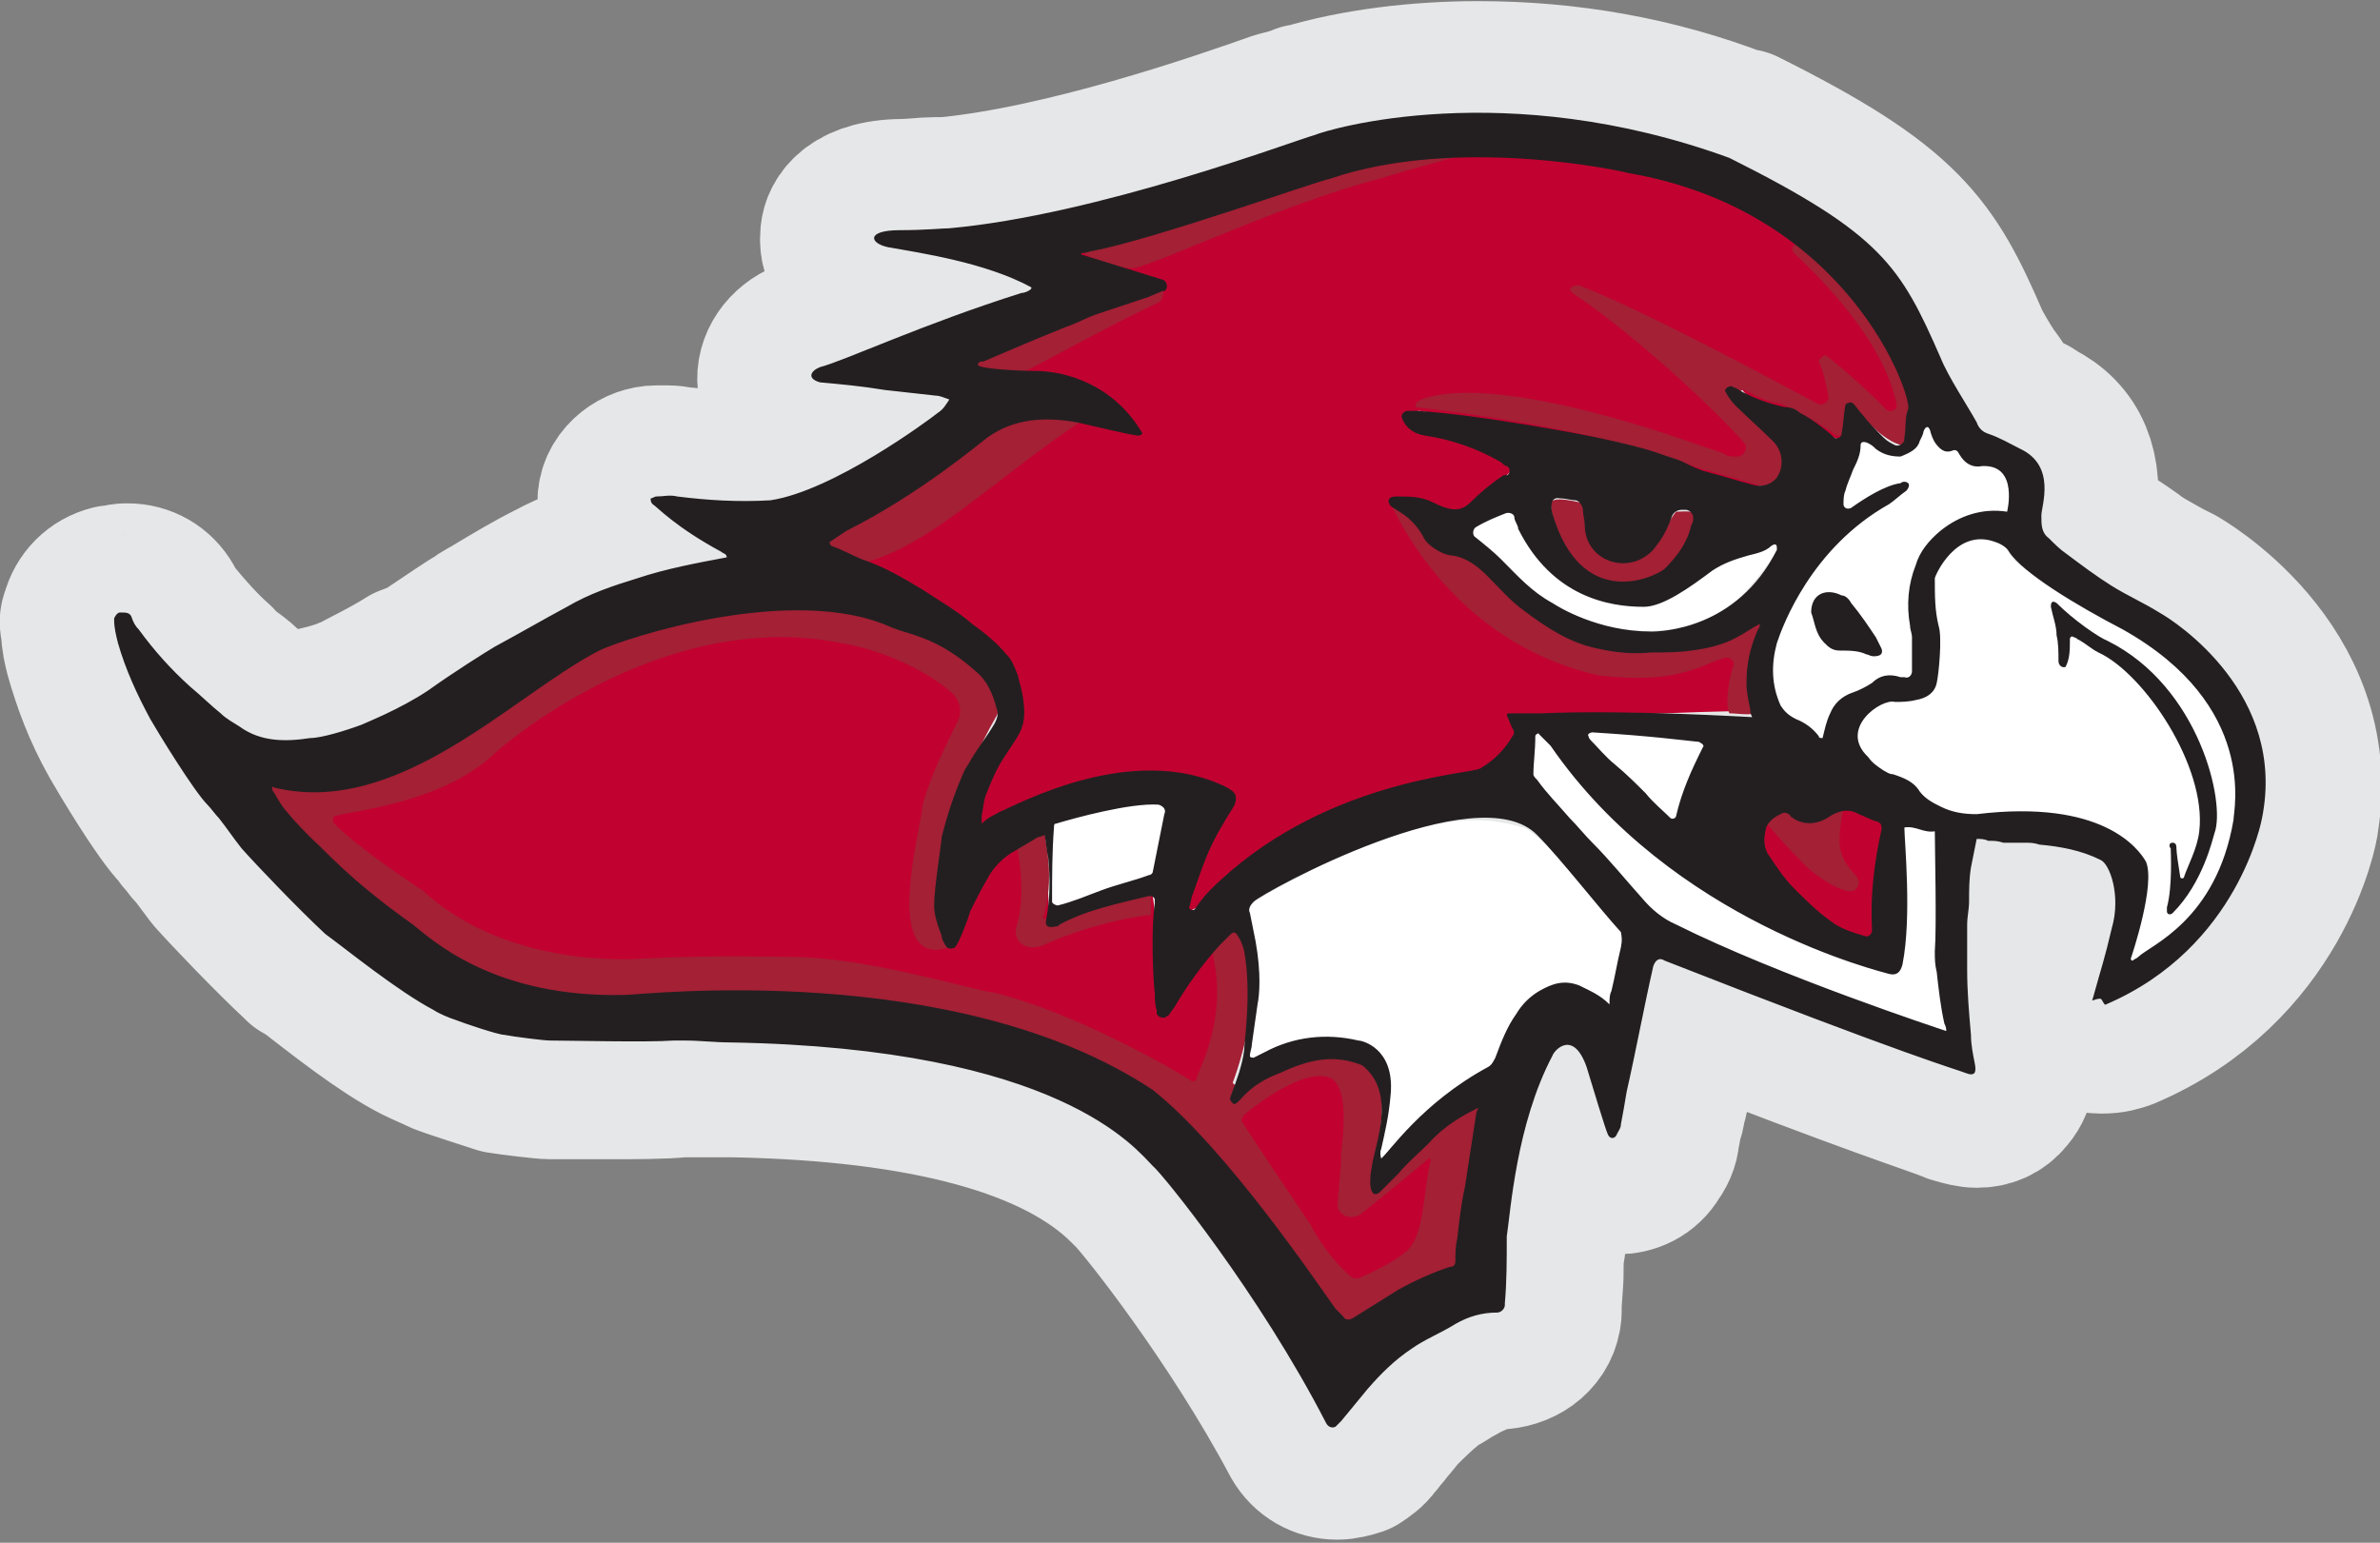 <svg enable-background="new 0 0 125.1 81.1" viewBox="0 0 125.1 81.1" xmlns="http://www.w3.org/2000/svg"><rect x="0" y="0" width="125.1" height="81.1" fill="#808080" stroke="none"/><path d="m114.4 30.8c-.2-.1-.4-.2-.6-.3-.7-.4-1.3-.7-1.8-1.1-.7-.5-1.5-1-2.2-1.5l-.1-.1c-.1-.1-.2-.2-.3-.3s-.2-.2-.3-.3v-.1c.4-2.4-.3-4.1-2.1-5-.1-.1-.2-.1-.3-.2-.4-.2-.8-.4-1.3-.6-.2-.5-.5-1-.9-1.5-.4-.6-.8-1.3-1-1.7-2.2-5.1-3.5-7.1-11.9-11.3h-.1-.1c-4.4-1.7-9-2.5-13.7-2.5-3.2 0-6.4.4-9.1 1.2h-.1c-.2.1-.5.2-1.3.4-3.1 1.1-11.2 3.9-17.5 4.5-.2 0-.4 0-.6 0-.5 0-1.1.1-1.9.1-2.6.1-3 1.4-3 1.9-.1.9.5 2 2.2 2.3.3.1.6.1.9.2.6.1 1.3.2 2 .4-1.8.6-3.3 1.3-4.5 1.8-1 .4-1.8.7-2.2.8h-.1-.1c-1 .4-1.6 1.3-1.5 2.2.1.7.6 1.5 1.8 1.8h.1.1l.6.1 2.4.3c-1.7 1.1-3.9 2.3-5.5 2.5-.4 0-.8 0-1.2 0-1.2 0-2.2-.1-3.2-.2-.3 0-.5-.1-.9-.1-.1 0-.3 0-.4 0h-.2c-.9 0-1.9.7-2 1.7 0 .6.2 1.3.7 1.7 0 0 0 0 .1.1.2.1.4.4.8.7-.4.1-.7.2-1.1.3-1.5.5-2.9 1-4 1.6-1 .5-2 1.1-3 1.7-.3.2-.6.3-.8.5-.4.2-1.4.9-2.9 1.9l-.8.3c-1.1.7-2.4 1.3-2.9 1.6-.1.1-.2.1-.3.1-.7.3-1.7.5-2.1.6-.3 0-.6 0-.8 0-.8 0-1.4-.1-1.8-.5-.1-.1-.2-.1-.3-.2-.2-.1-.4-.2-.5-.4-.3-.3-.6-.5-1-.8-.2-.2-.4-.3-.5-.5-.8-.7-1.6-1.6-2.5-2.7-.1-.1-.1-.2-.2-.4-.4-.7-1.1-1.1-1.9-1.1-.2 0-.3 0-.5.1h-.1-.2c-.8.2-1.4.8-1.6 1.6-.1.2-.1.4 0 .6v.2c0 .4.1.8.2 1.2.4 1.4.9 2.8 1.8 4.4.4.7 2.3 3.9 3.2 4.8.1.1.2.3.3.4l.2.2c.1.2.2.3.4.5l.9 1.2c.8.9 3 3.2 4.5 4.6l.1.1h.1c.1.1.2.2.4.3 1.3 1 3.8 3 5.6 3.9.4.2.9.4 1.3.6.5.2 2.4.8 3 1 .6.1 2.3.3 2.6.3h3.1c1.3 0 2.9 0 3.8-.1h.5 1 1.2.1c10.1.2 17.1 2.1 20.7 5.7l.3.3c.7.7 5.4 6.6 8.8 13 .4.7 1.1 1.1 1.9 1.1.3 0 .7-.1 1-.2.3-.2.6-.4.8-.7.2-.2.3-.4.5-.6.3-.4.6-.7.8-1 .6-.6 1.3-1.3 2-1.8.4-.2.8-.5 1.2-.7.3-.2.6-.3 1-.5.3-.2.8-.3 1.3-.3 1.1-.1 2-.8 2.1-1.9 0-.1 0-.1 0-.2 0-.6.1-1.3.1-1.9 0-.5 0-.9.1-1.4 0-.2.1-.6.1-.9.2-1.4.5-3.6 1.2-5.9.4 1.4.5 1.6.6 1.8.3.8 1.1 1.2 1.9 1.2.7 0 1.4-.3 1.8-1 .3-.4.4-.8.4-1.1.1-.3.1-.6.2-.9.1-.2.1-.5.2-.8.4-1.7.7-3.5 1.1-5.2 9.7 3.8 12.9 4.8 13.9 5.2.2.1.3.1.3.1.3.1.7.2 1 .2.6 0 1.1-.2 1.5-.7.6-.7.5-1.5.4-1.8-.1-.4-.2-.9-.2-1.4-.1-1.3-.2-2.4-.2-3.4 0-.8 0-1.6 0-2.3 0-.2 0-.4 0-.6s0-.3.1-.5c0-.2 0-.5 0-.7 0-.3 0-.7.1-1h.4.5.4.3c.9.1 1.6.2 2.2.5.1.3.3 1.1.1 1.8-.3 1.2-.4 1.6-.7 2.5-.1.3-.2.7-.3 1.1-.2.6-.1 1.2.3 1.8.4.5 1 .8 1.6.8h.1c.5 0 .8-.1 1.1-.2 7.8-3.3 9.2-10.7 9.2-11 1.3-8-6.4-12.3-6.4-12.3zm-108 1.6s.1-.1 0 0h.1c0-.1 0-.1-.1 0zm16.3 21c-.2-.1-.4-.2-.5-.3.1.1.3.2.5.3.1 0 .2.1.3.1-.2 0-.2-.1-.3-.1zm1.1.5c-.1 0-.2-.1-.3-.1.1 0 .2.1.3.1s.2.1.4.1c-.2 0-.3 0-.4-.1zm.7.3c.1 0 .2.1.3.1-.1-.1-.2-.1-.3-.1zm13.8.9c-.1 0-.2 0-.3 0h.4zm30.9-48.1c-.1 0-.1 0-.2 0zm.6 68c-.2-.4-.4-.8-.7-1.3.2.4.4.8.7 1.3zm.3.2h-.1zm7.5-69.3h.2.2c-.2 0-.3 0-.4 0zm1.2 63.3c-.1 0-.2 0-.3 0 .1.1.2 0 .3 0zm.4-.4c0 .1 0 .1-.1.2.1-.1.1-.1.1-.2zm2.6-13.1c-.3.6-.6 1.2-.8 1.8.2-.6.5-1.2.8-1.8zm3.1 4.4s0 0 0 0zm2.2-9c-.5 2.2-.9 4.4-1.4 6.6.5-2.2.9-4.4 1.4-6.6 0-.1 0-.1.1-.2-.1.1-.1.1-.1.2zm7.7 2.4c.6.2 1.1.4 1.5.6-.4-.2-.9-.4-1.5-.6zm9 3.2s0 0 0 0zm.2-.6c-.1-.2-.1-.5-.1-.8 0 .3 0 .6.1.8zm-.3-10.4v.5c0-.2 0-.3 0-.5.1-.5.2-1 .3-1.5-.1.6-.2 1.1-.3 1.5zm.7-22.9c.6.2 1.2.5 1.7.8-.5-.3-1.1-.6-1.7-.8zm6 30.1h.1zm8.2-14.7c-.2-.5-.4-.9-.6-1.3.2.4.4.9.6 1.3zm-3 11.3c.3-.3.6-.7.8-1-.3.3-.5.6-.8 1zm3.4-6.4s0 .1-.1.4c0-.3.1-.4.1-.4 0-.2.1-.3.1-.5-.1.2-.1.3-.1.5z" fill="#e6e7e8" stroke="#e6e7e8" stroke-linecap="round" stroke-linejoin="round" stroke-width="8.48"/><path d="m100.8 35.6c-3.4-.4-5.1 3.5-5.1 3.4-.5-.4-4.1-1.5-2.4-5.5.2-3.8 6.4-7.8 6.7-8 .1-.1-2.7 1.8-3.2 1.1-.6-.7.9-3.3.9-3.9.3.2 2.3 1.5 3 .3.1-.2.3-.8.5-.9.1.1.7 1.1 1 1 .2-.1 1.4 1.3 2 1.1.2-.1 1.6.6 1.6 1 0 0-.1 1.4-.1 1.8-.1 0-1.6.2-1.6.2-2.4-.3-3.7 3-3.5 4.1.4 1.4.2 3.5.2 4.3z" fill="#fff"/><path d="m112.4 47c.5-3.6-5.8-2.9-10.7-4.5-1.7-.4-3.7-2.4-3.9-2.6-.3-.2-1.1-2 .1-2.5.4-.4.9-.7 1.4-.7.4 0 1.9-.2 2-.6-.4-7.6.9-7 1.2-7.2.1-.1 1.3-1.6 2.9-.2.3.7.8 1.1 1.4 1.4 9.2 3.9 10 7.6 10.2 8.2.4.9 3.2 7.8-4.9 12.6-.8.1.1-2.9.3-3.9z" fill="#fff"/><path d="m93.7 28.4c-.3.7-1.1 1.7-1.6 2.3s-2.6 3.3-7.9 2.2c-3.3-.9-6.2-3.9-6.9-4.9-.1-.2-.1-.4.1-.5.5-.3 1.1-.5 1.7-.8.2-.1.4 0 .5.2.6 1.2 2.7 4.8 5.5 4.8 3.2-.3 6.8-3.9 8.6-3.3z" fill="#fff"/><path d="m83.4 26.5c.3 3.5 1.9 3.1 3.3 2.5.4-.5 1.2-1.9 1.4-2.1.3 0 1.1-.1 1 .2 0 3.4-3.2 4.1-4 4-3.6-.5-3.4-3.8-3.6-4.6 0-.5 1.5-.1 1.9 0z" fill="#a32035"/><path d="m61.9 48.3c.1-.4 1.8-6.4 1.9-6.6.3-.3-2.5-.6-3.6-.5-.5.2-2.5-1.2-9.2 2.9-.1.1-.4-1.9 2.1-7.3-.1-.5 2.1-1.7-10.4-8.4 3.2-1.3 8.2-5.4 8.6-5.7 4.7-2.5 6.8-.8 8-.6.1 0-1.4-2.3-4.4-2.2-2-.1-4.1-.4-4.2-.9.2-.1 9.9-3.9 10.1-4.1-.2-.1-4.8-1.7-4.6-1.7 37.3-17.2 44.8 7 44.5 7.7-.2.5-.2 1.9-.3 2-.8 1.3-2.8-1.5-2.9-1.6-.1.8-.4 1.1-.5 1.9-.3-.2-4-.8-5.5-2.8 0 .1-.7-.5-.7-.4.1.2.3.5.5.7.7.6 4.1 2.9 2.1 4.4-.3.4-1.7 1-3.8-.3-.4-.1-14.6-3.2-15-3.2-.3 0-.7.5.1.6 1.4.2 2.8.7 4 1.5.2.1.9.5 1.2.6-.3.2-2.6 2.8-3.1 2.7-.9-.2-2.6-1.1-2.9-.7.4.3 1.4 1.7 1.7 1.9 2.4-.5 5.9 5.9 11.5 5.4.7 0 5.3-1.1 5.8-1.4 0 .1-.2.6-.3.7-.4.9-.6 1.8-.6 2.8 0 .5.1.9.2 1.4 0 .1 0 .2.1.4-.2 0-.3 0-.5-.1-1.5-.1-11.4.5-12.1.2.2 3.3-.9 2.2-16.1 9.6-.3.5-1.2.6-1.7 1.1z" fill="#c10230"/><path d="m76.6 66.6c-1.1.3-3.3 1.3-5.9 3.2-.2-.2-6.5-9.1-10-12.1-1-.8-10-6.6-28.8-5.1-1.9 0-7.4-.3-9.1-2.7-.9-.4-4.9-3.6-6.2-4.7-.6-.5-3.9-4.2-3.8-4.2 5.8 1.2 12.1-3.5 19.2-7.6 18.2-5 20 3.4 20.2 4.1-.5 1.7-4.7 6.4-2.5 12.1 1.5-4.7 4.8-6.1 5-6.2.6.5.2 5 .6 4.9.1 0 3-1.6 5-1.7.7 0 .3 5.6.5 6.3.8-.6 2.7-4.9 4.2-4.5.3.5 1.3 5.2-.4 8.9.3.3 3.4-3.4 6.9-1.8 1.6.7 1.1 4.1.6 6.6.2.1 4.5-5 6-4.7-.3.5-1.5 8.7-1.5 9.2z" fill="#c10230"/><path d="m72.4 61.5c-.2.2 1.2-5.2-.5-6-2.5-.8-2.1-.8-6 .6-.2.1-.5-.1-.4-.3.7-4.2.1-6.2 0-7.7 0-.3.1-.5.4-.7 9.9-5.8 13.1-4.1 14.2-3.9.5.1 5.2 4.6 5.5 6.1 0 .1-.7 3.6-.8 3.9-.5-.5-3.9-3.5-5.7 2.6-.6.2-4.9 3.5-6.7 5.4z" fill="#fff"/><path d="m80.7 38.1c9.3 11.1 19 13.2 19 12.7.1-1.8.1-3.4.1-5.2 0-.7.2-1.6.2-2.2.6-.2 1.4.4 2 .3 0 .8-.1 1.7-.1 2.5 0 1.4.6 8.4.6 8.5-.1 0-14.2-4.4-16.4-7.2-.9-1-5.1-5.8-5.7-6.5 0-.1.3-2.1.3-2.9z" fill="#fff"/><path d="m93.6 42.6c.1.1.2.2.3.2.7.5 1.5.5 2.2 0 .5-.4 1-.4 1.6-.2.4.2.8.4 1.3.6-.3 2.1-.5 4.2-.3 6.4-10.4-3.9-5.7-6.7-5.1-7z" fill="#c10230"/><path d="m60.6 46c-.8.2-3.2 1.5-4.7 1.8-.4.1-.7-.2-.7-.5-.1-1.3.1-2.8.1-4 .3-.1 3.4-1.8 6.4-1.2-.3 1.3-.5 3.1-1.1 3.9z" fill="#fff"/><path d="m89.7 39c-.7 1.4-1.3 2.8-1.6 4.3-.9 0-5-4.3-4.7-4.8 1-.4 4.9-.5 6.3.5z" fill="#fff"/><g fill="#a32035"><path d="m62.6 56.8c.1.1.3 0 .3-.1.1-.5 1.7-3.2.8-6.7-.3-.9.1-1 .6-1.3.2-.1.4-.1.5 0 2 1.8.6 6.6 0 8.2 0 .1.2.2.3.1 2.7-2.2 4.4-2 5.8-1.6 3.1-.1 1.1 6.5 1.2 6.4.2-.2 4.2-4.2 5.4-4.1.5-.4.5-.1.5-.1-.1.4-1.4 9-1.4 9.1-.6.2-5.6 3.4-5.9 3.6-.3-.3-3.9-5.1-4.1-5.4-4.7-4.5-5-11.1-30.4-12.7-14.1 3.5-22.8-11-23.2-11.4 9.4 1.7 15.5-9.8 28.9-9.2 8.8 0 11 5.2 10.5 6-3.9 6.7-2.3 12.2-2.5 12.2-3.6 1.2-1.5-6.2-1.4-7.5.4-1.5 1.3-3.3 1.8-4.3.3-.5.2-1.2-.3-1.6-1.1-1-3.4-2.2-5.8-2.6-9.5-1.9-18 5.6-18.2 5.8-2.7 2.6-7.4 3-8.4 3.3-.1 0-.1.2-.1.3.8 1 4.5 3.5 4.7 3.6 4 3.7 9.8 3.7 11.4 3.6 3.7-.2 7-.1 7.9-.1 4 0 9.4 1.7 10.8 1.9 4.1 1 9.2 3.9 10.3 4.6zm2.8 1.8c-.1.1-.2.3-.1.4.7 1.1 3.4 5.1 3.6 5.4.6 1.2 1.6 2.3 2.1 2.7.1.1.2.1.4.1.5-.2 1.8-.8 2.5-1.4 1-.8.9-3.2 1.3-4.8 0-.1-.1-.1-.1-.1-.7.6-3.5 2.9-3.7 3-.5.2-1 0-1.1-.5 0-.2.2-2.1.2-2.8 0-.3.6-3.8-.8-4-1.3-.3-3.6 1.4-4.3 2z"/><path d="m53.4 44.2c.4-.2 1-.4 1.4-.6 0 .1.7 2.1.1 4.4 0 .2-.2.2 0 .3h.5c1.5-.7 4.9-1.7 5.1-1.7v1.5c-.2 0-2.8.3-5.7 1.6-.8.3-1.5-.1-1.4-.9.6-1.8.1-4.1 0-4.6z"/><path d="m43.3 28.4c.7-.4 6.3-3.4 8.4-5.6 2.6-1.9 5.2-.7 5.2-.7-4.4 2.9-7.8 6.4-11.2 7.4 0 .1-1.1.1-2.4-1.1z"/><path d="m61.1 14.8c0 .3.2.8-.2 1.1-2.6 1.2-6.5 3.4-6.8 3.5-.8.5-2.3-.1-3.2-.3 0 0 7.9-3.9 10.2-4.3z"/><path d="m73 26.3c.5.2 1.7 1.2 1.9 1.6.3.6.9.8 1.6.9.9.1 1.4.8 2 1.4.5.5 5.9 6 13.6 2.6.1-.1.3-.3.5-.4.1.2.1.5.1.6-.2.5-.3 4.2-.3 4.3 0 .4-1 .2-1.5.2-.2-.4-.1-1.5.2-2.5.1-.3-.2-.5-.5-.4-1.3.4-2.5 1.4-6.6.9-7.8-1.8-10.6-8.5-11-9.2z"/><path d="m97.2 21.1c-.1.5-.1 1-.2 1.5 0 .3-.4.4-.6.2-.8-.6-2.5-1.5-2.9-1.6-.7-.1-1.2-.4-1.8-.7-.2-.1-.5.4-.3.6.7.6 1.3 1.2 2 1.9.6.6.6 1.4.2 2-.2.3-.8.7-1.2.5-.9-.3-1.8-.5-2.7-.8-.1.2-3.5-1.9-15.3-3.3 0-.3.2-.3.3-.4 4.1-1.5 14.3 2.3 14.9 2.5.3.1.7.2 1.1.4.1.1.3.1.6.1.4 0 .6-.5.4-.7-1.4-1.6-5.5-5.5-8.9-7.8-.3-.2-.3-.3-.2-.4s.3-.1.4-.1c3.6 1.4 10.4 5.1 12.5 6.2.3.2.7-.1.6-.4-.1-.6-.3-1.4-.5-1.8 0-.1.3-.4.4-.3.8.6 2.8 2.4 3.1 2.8.2.2.6.1.6-.2-.4-2.1-2-4.8-5.4-8-.3-.3.2-.7.5-.4 8.2 6.2 5.6 10.3 5.6 10.5-1.2.3-3.1-2.2-3.2-2.3z"/><path d="m92.7 43.1c.2-.2.9-.5 1-.7.2-.2 3 0 3.2.1-.1.5-.2 1-.2 1.5-.1 1.2.7 1.8.9 2.1s.1.5-.1.7c-.6.3-2.3-.9-2.9-1.6-.7-.7-1.3-1.4-1.9-2.1z"/><path d="m76.7 8.2c-.3.1-2.3.6-4.2 1.2-5.1 1.3-12.1 4.7-13 4.7-.7 0-2.8-.6-2.7-1.1.3-.5 18.4-6.8 20.2-5-.1 0-.3.2-.3.2z"/></g><path d="m113.5 32.2c-.8-.5-1.7-.9-2.5-1.4s-1.6-1.1-2.4-1.7c-.3-.2-.6-.5-.9-.8-.4-.3-.4-.7-.4-1.2s.8-2.6-1.1-3.5c-.6-.3-1.1-.6-1.7-.8-.3-.1-.5-.3-.6-.6-.5-.9-1.5-2.4-1.9-3.4-2.1-4.8-3.1-6.5-11.1-10.5-11.8-4.3-21.1-1.5-21.8-1.2-1.1.3-11.4 4.2-19.2 4.9-.3 0-1.3.1-2.6.1-1.8 0-1.6.7-.6.9 1.7.3 5.1.8 7.5 2.1.1.1-.3.3-.5.3-5.1 1.6-9.4 3.6-10.6 3.9-.5.2-.7.6 0 .8 1.1.1 2.2.2 3.4.4.9.1 1.8.2 2.7.3.2 0 .4.1.7.2-.2.3-.3.5-.6.7-.5.4-5.5 4.1-8.8 4.6-1.7.1-3.3 0-4.9-.2-.4-.1-.7 0-1.1 0-.1 0-.2.1-.3.1 0 .1 0 .2.1.3.3.2 1.2 1.2 3.6 2.5.1.1.3.1.3.3-1.6.3-3.2.6-4.7 1.1-1.3.4-2.5.8-3.7 1.5-1.3.7-2.5 1.4-3.8 2.1-.5.3-2.1 1.3-3.5 2.3-1.5 1-3.3 1.7-3.5 1.8-.8.3-2.1.7-2.7.7-1.3.2-2.6.2-3.7-.6-.3-.2-.7-.4-1-.7-.5-.4-1-.9-1.6-1.4-1-.9-1.9-1.9-2.7-3-.2-.2-.3-.4-.4-.7-.1-.2-.3-.2-.5-.2h-.1c-.1 0-.2.1-.3.3v.1c0 .4.1.8.2 1.2.4 1.4 1 2.7 1.7 4 .4.7 2.3 3.8 3 4.5.2.2.4.5.6.7.4.5.8 1.1 1.2 1.6.8.9 3 3.2 4.4 4.5 1.1.8 3.8 3 5.7 4 .3.2.8.4 1.1.5.5.2 2.3.8 2.6.8.5.1 2.1.3 2.4.3.9 0 5.2.1 6.5 0h.6c.8 0 1.6.1 2.4.1 17.3.3 21.3 5.6 22.2 6.5.5.4 5.6 6.7 9.1 13.5.1.2.3.3.5.2.1-.1.2-.2.3-.3.5-.6.9-1.1 1.4-1.7.7-.8 1.4-1.5 2.3-2.1.7-.5 1.5-.8 2.3-1.3.7-.4 1.4-.6 2.2-.6.2 0 .4-.2.4-.4 0 0 0 0 0-.1.1-1.1.1-2.3.1-3.4v-.1c.2-1.3.5-5.9 2.4-9.5.1-.3 1.1-1.4 1.8.6.3 1 1 3.3 1.1 3.5.1.3.4.3.5 0 .1-.2.2-.3.2-.5.1-.5.2-1.1.3-1.7.5-2.2.9-4.4 1.4-6.6.1-.3.3-.5.6-.3 13 5.1 15.3 5.7 15.8 5.9s.6 0 .5-.5-.2-1-.2-1.5c-.1-1.1-.2-2.3-.2-3.4 0-.8 0-1.6 0-2.4 0-.4.1-.8.1-1.2 0-.6 0-1.2.1-1.8.1-.5.2-1 .3-1.5.2 0 .4 0 .6.1.3 0 .5 0 .8.1h1.1c.3 0 .5 0 .8.1 1.1.1 2.2.3 3.2.8.5.2 1.1 1.9.6 3.6-.4 1.7-.5 1.9-1 3.7-.1.2.1 0 .4 0 .1 0 .2.4.3.3 7-3 8.2-9.8 8.2-9.8 1.3-6.5-4.5-10.3-5.4-10.8zm-12.6-9c.1-.2.2-.4.2-.5.1-.3.3-.4.4.1.1.3.2.5.4.7s.4.3.7.2c.2-.1.3 0 .4.2.3.5.7.7 1.2.6h.1c1.8 0 1.2 2.4 1.2 2.4-1.3-.2-2.5.2-3.5 1-.6.5-1.1 1.1-1.3 1.8-.4 1-.5 2.1-.3 3.2 0 .2.1.4.1.6v1.8c0 .2-.2.4-.4.3-.1 0-.1 0-.2 0-.6-.2-1.1-.1-1.5.3-.3.2-.7.4-1 .5-.6.2-1 .6-1.2 1.1-.2.4-.3.9-.4 1.3-.1 0-.2 0-.2-.1-.3-.4-.7-.7-1.2-.9-.4-.2-.6-.4-.8-.7-.5-1.1-.5-2.2-.2-3.3.3-.9 1.8-5 5.9-7.3.3-.2.6-.5.9-.7.1-.1.2-.3.1-.4s-.3-.1-.4 0c-.8.1-1.9.8-2.6 1.3-.2.1-.4 0-.4-.2s0-.5.1-.7c.1-.4.3-.8.4-1.1.2-.4.4-.8.4-1.3 0-.2.2-.2.4-.1s.3.2.4.3c.4.3.8.4 1.3.4.5-.2.9-.4 1-.8zm-2.5 25.7c0 .2-.2.4-.4.3-.7-.2-1.3-.4-1.8-.8-.7-.5-1.3-1.1-1.9-1.7-.5-.5-.9-1.1-1.3-1.7-.3-.4-.3-.9-.2-1.3 0-.3.3-.7.8-.9.1-.1.3-.1.4 0 0 0 .1 0 .1.1.6.5 1.4.5 2.1 0 .5-.3 1-.4 1.5-.1.3.1.6.3 1 .4.2.1.2.2.2.4-.4 1.8-.6 3.5-.5 5.3zm-15.1-21.3c0 1.9 2.3 2.7 3.6 1.3.3-.4.6-.7 1-1.8.1-.2.3-.3.5-.3h.2c.2 0 .4.2.4.4 0 .1 0 .3-.1.4-.2.9-.7 1.6-1.4 2.3-.6.5-4.4 2.2-5.9-2.9-.1-.4-.1-.9.4-.8.3 0 .6.1.8.1s.4.3.4.5.1.6.1.8zm3.1 4.3c1 0 2.4-1 3.6-1.9.6-.4 1.2-.6 1.9-.8.4-.1.9-.2 1.2-.5.3-.2.3 0 .3.2-2.1 4.2-6.1 4.3-6.6 4.3-2.8 0-4.9-1.3-5.2-1.5-1.1-.6-1.8-1.4-2.7-2.3-.4-.4-.9-.8-1.4-1.2-.1-.1-.1-.4.1-.5.5-.3 1-.5 1.5-.7.2-.1.5 0 .5.2s.2.4.2.6c1.8 3.6 4.8 4.1 6.6 4.1zm-42.8-3.4c.3-.2.6-.4.9-.6 3.8-1.9 7-4.6 7.4-4.9 1.4-1 3-1.1 4.7-.8.9.2 2.5.6 3.2.7.2 0 .3-.1.2-.2-1.5-2.5-4-3.2-5.6-3.2-.8 0-2.8-.1-3-.3 0-.2.2-.2.3-.2 1.4-.6 2.8-1.2 4.3-1.8.6-.2 1.1-.5 1.7-.7.9-.3 1.8-.6 2.7-.9.2-.1.5-.2.7-.3h.1c.2-.1.2-.5-.1-.6-1-.3-1.9-.6-2.9-.9-.3-.1-1-.3-1.3-.4-.1 0-.1-.1 0-.1.2 0 .4-.1.5-.1 3.2-.6 11.9-3.7 12.5-3.8 6.7-2.3 15.4-.4 15.7-.3 11.6 2 14.9 11.7 14.7 12.4-.2.5-.1 1-.2 1.5v.1c0 .2-.3.4-.5.3s-.4-.2-.6-.4c-.4-.4-.8-.8-1.1-1.2-.2-.2-.3-.4-.5-.6-.1-.1-.4 0-.4.1-.1.5-.1 1-.2 1.5 0 .2-.3.3-.4.2s-.1-.1-.2-.2c-.5-.4-1-.8-1.6-1.1-.2-.2-.5-.3-.8-.3-.9-.2-1.7-.5-2.4-.9-.1-.1-.2-.1-.4-.2-.2 0-.4.2-.3.3.1.2.3.5.5.7.6.6 1.3 1.2 2 1.9.5.5.6 1.3.2 1.9-.3.4-.8.5-1.2.4-.8-.2-1.7-.5-2.5-.7-.4-.1-.8-.3-1.2-.5s-.9-.3-1.4-.5c-.9-.3-1.8-.5-2.7-.7-.8-.2-6.6-1.3-9.9-1.5-.2 0-.3 0-.5 0s-.4.2-.3.4c.2.5.6.8 1.2.9 1.4.2 2.8.7 4 1.4.1.1.2.2.3.2.2.1.2.4 0 .5 0-.1-.1 0-.2 0-.6.4-1.2.9-1.7 1.4s-1 .5-2 0c-.6-.3-1.2-.3-1.9-.3-.6 0-.4.4-.3.5.2.2 1.1.5 1.7 1.6.2.5 1.1 1 1.5 1 .8.1 1.4.6 1.9 1.1.6.6 1.2 1.3 1.9 1.8 1.2.9 2.4 1.7 3.9 2 .9.2 1.8.3 2.8.2.7 0 1.4 0 2.1-.1.8-.1 1.7-.3 2.4-.7.4-.2.8-.5 1.2-.7 0 .1 0 .2-.1.3-.4.9-.6 1.8-.6 2.8 0 .5.1.9.2 1.4 0 .1 0 .2.1.4-.2 0-6.4-.4-11.1-.2-.5 0-1.4 0-1.7 0-.1 0-.1.1-.1.1.1.2.2.5.3.7.1.1.1.3 0 .4-.4.7-1 1.3-1.7 1.7-.5.3-8.4.6-14.2 6.4-.3.3-.6.7-.8 1-.1.1-.3 0-.3-.1.1-.2.1-.5.2-.7.5-1.4.8-2.4 1.6-3.7.1-.2.5-.8.6-1 .2-.6-.1-.7-.4-.9-5-2.5-11.2 1-12 1.3-.1.1-.5.2-.9.6 0-.2 0-.3 0-.4.1-.5.1-.9.3-1.3.2-.5.4-1 .7-1.5s.6-.9.9-1.4.4-1 .3-1.8-.2-.9-.3-1.4c-.2-.5-.3-.8-.6-1.1-.5-.6-1.1-1.1-1.8-1.6-.8-.7-1.7-1.2-2.6-1.8-1-.6-2-1.2-3.2-1.6-.5-.2-1-.5-1.6-.7-.1-.1-.1-.2-.1-.2zm45.9 10.8c-.6 1.2-1.1 2.3-1.4 3.6 0 .1-.2.2-.3.1-.4-.4-.9-.8-1.3-1.3-.5-.5-1-1-1.6-1.5-.5-.4-.9-.9-1.3-1.3 0 0-.1-.1-.1-.2-.1-.1.1-.2.2-.2 3.2.2 4.6.4 5.6.5.2.1.3.2.2.3zm-28.3 3.5c-.2 1-.4 2-.6 3 0 .1-.1.2-.2.2-.8.3-1.7.5-2.5.8s-1.5.6-2.3.8c-.1 0-.3-.1-.3-.2 0-1.3 0-2.6.1-3.9 0-.1 0-.2.1-.2 1-.3 3.9-1.1 5.4-1 .3.1.4.3.3.5zm16.4 15.7c-.2 1.3-.4 2.6-.6 3.9-.2.9-.3 1.8-.4 2.7-.1.4-.1.8-.1 1.2 0 .2-.1.3-.3.3-.9.3-1.8.7-2.7 1.2-.8.5-1.6 1-2.4 1.5-.2.1-.4.1-.5-.1-.2-.2-.3-.3-.4-.4-.8-1.1-5.7-8.4-9.6-11.5-10.4-6.9-26.9-5-27.7-5-7 .2-10.3-3-11.2-3.7-3.4-2.4-4.7-4-5.2-4.4-.5-.5-1-1-1.4-1.5-.3-.3-.6-.9-.8-1.2 0-.1 0-.2.1-.1 6.6 1.6 12.6-4.9 17.1-7.2 1.2-.6 10.2-3.6 15.4-1.2.5.2 1 .3 1.5.5 1.1.4 2 1 2.9 1.8.6.5.9 1.2 1.1 2 .1.2 0 .5-.1.7-.4.7-.9 1.3-1.3 2-.1.2-.2.3-.3.5-.5 1.1-.9 2.3-1.2 3.5 0 .2-.4 2.7-.4 3.6 0 .5.2 1.1.4 1.6 0 .2.1.3.2.5s.3.2.5.1c.2-.2.7-1.5.8-1.9.3-.6.6-1.2.9-1.7.3-.6.9-1.2 1.5-1.5.3-.2.7-.4 1-.6.1-.1.3-.1.5-.2.1.4.1.8.2 1.2.1 1.1.1 2.1-.1 3.2-.1.4.1.5.5.4.1 0 .1 0 .2-.1 1.5-.8 3.1-1.1 4.7-1.5.2 0 .3.1.3.2v.2c-.2 1.2-.1 4 0 4.7 0 .3 0 .6.1.9v.2c.1.2.3.2.4.2s.1-.1.2-.1c.1-.1.2-.3.3-.4.7-1.2 1.5-2.3 2.4-3.3.2-.2.4-.4.6-.6.1-.1.2-.1.3 0 .2.3.3.5.4.9.4 2.2 0 4.7 0 5.2-.1.8-.4 1.6-.7 2.4-.1.2 0 .3.1.4s.2 0 .4-.2c.6-.7 1.3-1.1 2.1-1.4 1.5-.7 2.8-1 4.3-.4 1.9 1.5.6 4.3.5 5.4-.1.4-.2 1.7.4 1.3.2-.2.5-.5.7-.7.1-.1.2-.2.3-.3.5-.6 1.1-1.1 1.6-1.6.8-.9 1.8-1.5 2.9-2h.1c-.3-.1-.4.1-.5.4zm7.6-8.7c-.2.8-.3 1.5-.5 2.3-.1.2-.1.4-.1.7-.5-.5-1-.7-1.6-1-.8-.3-1.4-.1-2.1.3-.5.3-.9.7-1.2 1.2-.5.7-.8 1.5-1.1 2.3-.1.2-.2.4-.4.5-3.5 1.9-5.2 4.5-5.6 4.8 0 0-.1-.3 0-.5.2-.9.4-1.7.5-2.9.2-2.4-1.5-2.8-1.7-2.8-1.7-.4-3.4-.2-4.9.6-.2.1-.4.2-.6.3-.1 0-.2 0-.2-.1 0-.2.1-.4.1-.6.1-.7.2-1.4.3-2.1.1-.5.2-1.6-.1-3.3-.1-.5-.2-1-.3-1.5-.1-.2 0-.4.2-.6.5-.5 11.8-6.7 14.9-3.5 1.2 1.2 3.3 3.9 4.4 5.1.1.5 0 .7 0 .8zm17.1 4.4c-.3-.1-8.8-2.9-14.2-5.6-.7-.3-1.3-.8-1.8-1.4-.9-1-1.7-2-2.6-2.9-.4-.4-.8-.9-1.2-1.3-.6-.7-1.2-1.3-1.7-2-.1-.1-.2-.2-.2-.3 0-.6.1-1.2.1-2 0-.1.2-.2.2-.1.2.2.4.4.6.6 6.4 9.3 17.5 11.9 17.8 12 .4.1.6-.1.7-.5.5-2.5.1-6.5.1-7.2.6-.1 1 .3 1.6.2 0 .8.1 5 0 6.3 0 .4 0 .7.1 1.1.1.9.2 1.8.4 2.7.1.2.1.3.1.4zm15.1-11.1c-.9 5.3-4.4 6.6-5 7.2-.1.1-.2.1-.3.2 0 0-.1 0-.1-.1.1-.3 1.3-3.9.8-5.1-.4-.7-2.3-3.3-8.9-2.5-.7 0-1.3-.1-1.9-.4-.4-.2-.8-.4-1.1-.8-.3-.5-.8-.7-1.4-.9-.2 0-.3-.1-.5-.2-.3-.2-.6-.4-.8-.7-1.6-1.5.7-3.1 1.4-2.9.3 0 .7 0 1.1-.1.6-.1 1-.4 1.1-.9.1-.4.3-2.4.1-3-.2-.8-.2-1.6-.2-2.5 0-.1 1.1-2.7 3.2-1.9.3.1.6.3.7.5.7 1.1 3.5 2.8 6 4.1 7.1 4 5.8 9.5 5.8 10z" fill="#231f20"/><path d="m110.8 33.7c-.5-.2-1.8-1.1-2.7-2-.3-.2-.3.1-.3.2.1.5.3 1 .3 1.5.1.4.1.9.1 1.3 0 .1 0 .2.1.3s.3.1.3 0c.2-.4.2-.9.2-1.4 0-.1.1-.2.2-.1.1 0 .2.1.2.1.4.2.7.5 1.1.7 2.4 1.1 5.7 6 5.3 9.4-.1.9-.6 1.8-.8 2.4 0 .1-.2.1-.2 0-.1-.6-.2-1.3-.2-1.5 0-.1 0-.3-.2-.3s-.2.2-.1.3c0 .2.1 2-.2 3.1v.2c0 .2.2.2.3.1 1.6-1.6 2.1-3.9 2.2-4.2.6-1.6-.8-7.7-5.6-10.1z" fill="#231f20"/><path d="m98.6 33.5c-.4-.6-.8-1.2-1.3-1.8-.1-.2-.3-.4-.5-.4-.8-.4-1.6-.1-1.6.9.2.5.2 1.1.7 1.6.2.2.4.4.8.4.5 0 1 0 1.4.2.1 0 .2.1.4.1.3 0 .5-.1.4-.4-.1-.2-.2-.4-.3-.6z" fill="#231f20"/></svg>